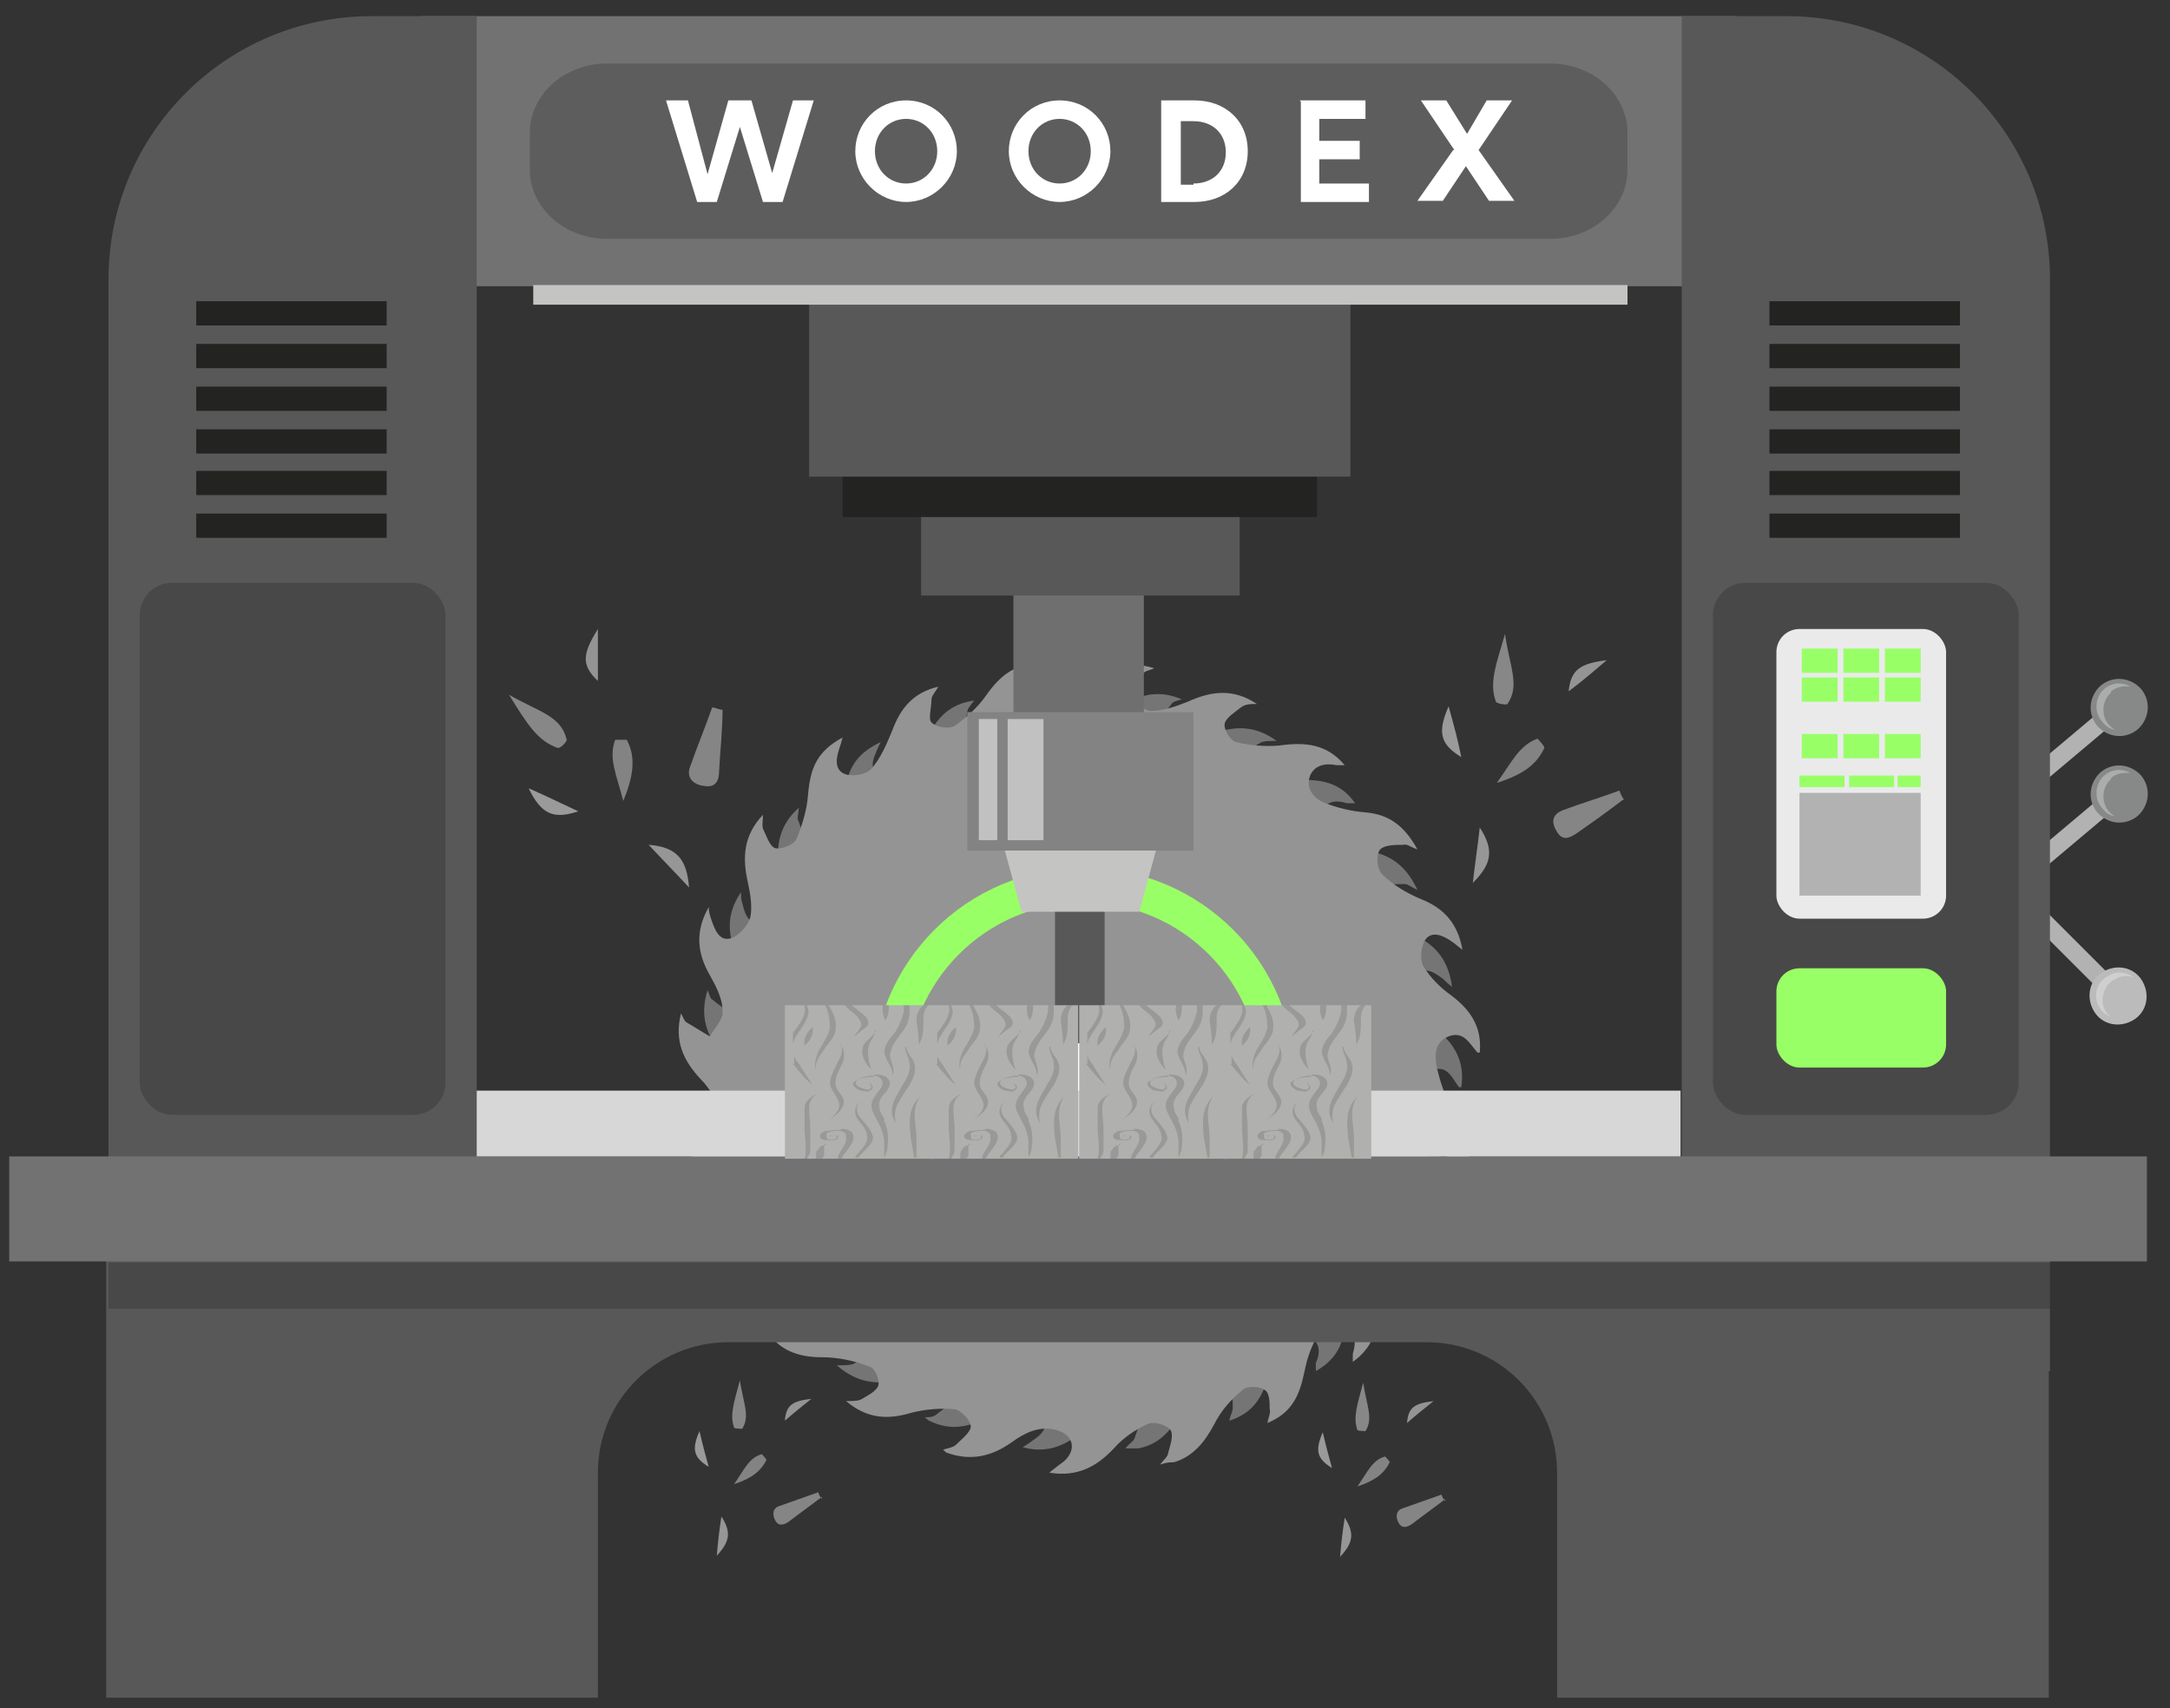 <?xml version="1.0" encoding="UTF-8"?> <svg xmlns="http://www.w3.org/2000/svg" id="Ebene_1" data-name="Ebene 1" version="1.1" viewBox="0 0 188 148"><rect x="0" y="0" width="188" height="148" fill="#333333" stroke="none"/><defs><style> .cls-1 { fill: #838384; } .cls-1, .cls-2, .cls-3, .cls-4, .cls-5, .cls-6, .cls-7, .cls-8, .cls-9, .cls-10, .cls-11, .cls-12, .cls-13, .cls-14, .cls-15, .cls-16, .cls-17, .cls-18, .cls-19, .cls-20, .cls-21, .cls-22, .cls-23, .cls-24, .cls-25 { stroke-width: 0px; } .cls-2 { fill: #c4c4c3; } .cls-3 { fill: #bbb; } .cls-4 { fill: #858585; } .cls-5 { fill: #9a9a9a; } .cls-6 { fill: #878989; } .cls-7 { fill: #b2b2b2; } .cls-8 { fill: #949494; } .cls-9 { opacity: .5; } .cls-9, .cls-10, .cls-15, .cls-22 { isolation: isolate; } .cls-9, .cls-10, .cls-20 { fill: #fff; } .cls-10 { opacity: .3; } .cls-11 { fill: #9f6; } .cls-12 { fill: #232322; } .cls-13 { fill: #727272; } .cls-14 { fill: #838383; } .cls-15 { fill: #0c0d0d; } .cls-15, .cls-22 { opacity: .2; } .cls-16 { fill: #d7d7d7; } .cls-17 { fill: #757575; } .cls-18 { fill: #eaeaeb; } .cls-26 { fill: none; stroke: #9f6; stroke-miterlimit: 10; stroke-width: 3px; } .cls-19 { fill: #706f6f; } .cls-21 { fill: #969696; } .cls-22 { fill: #3d3d3d; } .cls-23 { fill: #b0b0af; } .cls-24 { fill: #878787; } .cls-25 { fill: #595858; } </style></defs><g><path class="cls-17" d="M66.6,111.4c.5.1.9.3,1.2.3.6,0,1.5-.2,1.7-.6.2-.4.1-1.5-.2-1.8-.9-.8-2-1.5-3.1-1.9-1.8-.7-3.2-1.7-3.7-3.9.4.2.8.5,1.1.6.6,0,1.5.2,1.8,0,.4-.3.6-1.4.3-1.8-.6-1-1.4-1.9-2.4-2.6-1.6-1.2-2.8-2.5-2.7-4.8.4.4.6.7.9.9.5.2,1.3.6,1.7.4.5-.3,1-1.2.9-1.6-.3-1.2-.9-2.3-1.6-3.3-1.3-1.6-1.9-3.3-1.2-5.5.2.4.2.7.4.8.6.5,1.2.9,1.8,1.3.4-.7,1.2-1.3,1.2-2,0-1-.4-2.1-.8-3-.9-1.9-1-3.7.3-5.6,0,.4,0,.7.1.9.2.9.5,1.9,1.5,1.7.7-.1,1.5-.9,1.7-1.6.3-.9.2-1.9,0-2.9-.3-2.1,0-3.9,1.7-5.4,0,.5-.2.9,0,1.2.2.6.5,1.5.9,1.7.5.2,1.6-.2,1.8-.6.6-1.1,1-2.3,1.2-3.5.4-2.3,1.1-3.5,3.2-4.5-.2.4-.3.6-.4.9-.4.8-.5,1.8.4,2.1.6.3,1.7,0,2.1-.3.8-.8,1.4-1.9,1.9-3,.8-1.7,1.9-3,4.1-3.3-.3.4-.6.7-.6,1-.1.7-.4,1.5,0,1.9.3.4,1.4.6,1.9.4,1-.6,2-1.4,2.7-2.3,1.2-1.5,2.6-2.5,4.9-2.3-.4.4-.7.5-.8.8-.3.6-.7,1.4-.5,1.9.2.5,1.2,1,1.7.8,1.1-.3,2.2-.9,3.2-1.5,1.7-1.2,3.4-1.7,5.5-.8-.4.1-.8.2-.9.4-.5.6-.9,1.2-1.4,1.8.6.4,1.2,1.2,1.8,1.3,1,0,2.1-.2,3.1-.5,1.9-.7,3.7-.8,5.6.6-.6,0-1,0-1.3.1-.5.3-1.3.7-1.4,1.2s.4,1.5.8,1.6c1.1.4,2.3.6,3.5.5,2.1-.1,3.9.1,5.2,2-.3,0-.5,0-.7,0-.9-.3-1.8-.2-2.2.7-.5,1,0,1.9.9,2.3,1.1.5,2.3.9,3.5,1.2,1.8.4,3,1.4,3.9,3.3-.5-.2-.8-.5-1.1-.5-.7,0-1.7,0-2,.3-.3.4-.3,1.6,0,2,.8.9,1.9,1.6,3,2.2,1.8.9,2.8,2.2,3.1,4.4-.4-.3-.6-.5-.8-.7-.7-.5-1.5-1.1-2.1-.3-.4.5-.6,1.6-.3,2.2.5,1,1.3,1.9,2.1,2.7,1.5,1.3,2.2,2.8,1.9,4.8,0,0-.2,0-.2,0-.6-.8-1-1.9-2.2-1.5-1.3.4-1.3,1.6-1.2,2.6.2,1.2.5,2.4,1.1,3.5,1,1.8,1.5,3.6.4,5.8-.1-.5-.2-.8-.4-1-.5-.5-1.1-1.4-1.5-1.3-.6,0-1.4.9-1.5,1.4-.2,1.1,0,2.3.3,3.4.5,1.9.4,3.6-1,5.1,0,0-.2-.2-.2-.2,0-1,0-2.1-1.2-2.4-1.2-.3-1.9.7-2.2,1.7-.3,1-.3,2.1-.3,3.2,0,1.8-.7,3.3-2.5,4.3,0-.4,0-.5,0-.7.4-.9.4-1.8-.6-2.3-1-.5-1.8,0-2.3.8-.5.8-.9,1.7-1.2,2.6-.5,1.7-1.2,3.2-3.4,3.9.1-.5.3-.8.3-1.1,0-.6,0-1.4-.3-1.7-.4-.3-1.3-.4-1.7-.2-1,.7-1.9,1.6-2.6,2.6-.9,1.4-1.9,2.5-3.6,2.8-.3,0-.6,0-1.1,0,.3-.4.7-.6.8-.9.2-.6.6-1.5.4-1.9-.3-.4-1.3-.8-1.8-.6-1,.4-2.1,1-2.9,1.7-1.5,1.4-3.2,2.2-5.4,1.6.5-.3.9-.6,1.3-.9,1.1-.9.9-2.1-.4-2.6-1.4-.5-2.6,0-3.8.8-1.7,1-3.4,1.3-5.2.4-.1,0-.2-.2-.4-.3.4,0,.8,0,1.1-.3.5-.4,1.3-.9,1.3-1.4,0-.5-.7-1.4-1.2-1.5-1.1-.2-2.4-.2-3.5,0-1.9.4-3.6.2-5.3-1.3.6,0,1,0,1.4-.1.5-.3,1.2-.6,1.4-1,.1-.5-.2-1.4-.6-1.6-1.2-.5-2.5-.9-3.8-1.1-1.9-.2-3.5-.9-4.5-2.8h0ZM94,87.9c-2.4-.2-4.7,1.8-4.9,4.2-.2,2.5,1.7,4.7,4.3,4.9,2.5.2,4.7-1.7,4.9-4.2.2-2.5-1.7-4.7-4.3-4.9Z"></path><path class="cls-8" d="M66.7,114.6c.5,0,.9.3,1.3.2.6-.1,1.5-.3,1.7-.8.2-.5,0-1.6-.4-1.9-1-.8-2.2-1.4-3.4-1.8-2-.6-3.5-1.5-4.2-3.8.5.2.8.5,1.2.5.7,0,1.6.1,1.9-.2.4-.4.5-1.5.2-1.9-.7-1-1.7-1.9-2.7-2.6-1.8-1.1-3.2-2.4-3.2-4.9.4.4.7.7,1,.8.6.2,1.4.5,1.8.3.5-.3.9-1.3.8-1.7-.5-1.2-1.1-2.4-2-3.3-1.5-1.6-2.3-3.3-1.7-5.7.2.4.3.7.5.8.7.4,1.3.8,2,1.2.4-.7,1.2-1.5,1.1-2.2,0-1.1-.6-2.2-1.1-3.1-1.1-1.9-1.3-3.8-.1-5.9,0,.4.1.7.2,1,.3.9.7,2,1.7,1.7.7-.2,1.5-1.1,1.7-1.8.2-.9,0-2.1-.2-3-.5-2.2-.4-4.1,1.3-5.9,0,.5-.1.9,0,1.2.3.6.6,1.6,1.1,1.7s1.6-.3,1.8-.8c.5-1.2.9-2.5,1-3.8.2-2.4.8-3.8,3-5-.1.4-.2.7-.3,1-.3.9-.4,1.9.6,2.2.6.2,1.8,0,2.2-.5.8-.9,1.3-2.1,1.8-3.3.7-1.9,1.8-3.3,4-3.8-.3.5-.6.8-.6,1.1,0,.7-.3,1.7,0,2,.4.4,1.5.6,2,.3,1-.7,2-1.6,2.7-2.6,1.2-1.7,2.5-2.9,5-2.8-.4.4-.7.6-.8.9-.2.7-.7,1.6-.4,2,.3.5,1.4.9,1.9.7,1.2-.4,2.3-1.1,3.2-1.9,1.7-1.4,3.4-2,5.7-1.3-.4.2-.8.2-1,.5-.5.6-.9,1.3-1.3,2,.7.4,1.4,1.2,2,1.2,1.1,0,2.2-.4,3.2-.8,2-.9,3.9-1.2,6,.2-.6,0-1,0-1.4.3-.5.4-1.3.9-1.4,1.4s.5,1.5,1,1.6c1.2.3,2.5.4,3.7.3,2.2-.3,4.1-.2,5.7,1.7-.3,0-.5,0-.7,0-1-.2-1.9,0-2.3.9-.4,1.1.3,1.9,1.1,2.3,1.2.5,2.5.8,3.8.9,2,.2,3.3,1.2,4.4,3.2-.6-.2-.9-.5-1.2-.4-.7,0-1.8,0-2.1.5-.3.5-.2,1.7.3,2.1.9.9,2.1,1.6,3.3,2.1,2,.8,3.2,2.1,3.6,4.4-.4-.3-.6-.5-.9-.7-.7-.5-1.7-1-2.3-.2-.4.6-.5,1.7-.2,2.3.6,1,1.5,1.9,2.5,2.6,1.7,1.3,2.6,2.8,2.4,4.9,0,0-.2,0-.2,0-.7-.8-1.2-1.9-2.5-1.4-1.3.5-1.2,1.8-1,2.8.3,1.2.7,2.5,1.4,3.6,1.2,1.8,1.9,3.7.9,6-.2-.5-.2-.9-.5-1.1-.5-.5-1.2-1.3-1.7-1.3-.6,0-1.4,1-1.4,1.6,0,1.2.2,2.4.6,3.6.6,2,.7,3.8-.6,5.5,0,0-.2-.2-.2-.2,0-1.1-.2-2.3-1.5-2.4-1.3-.2-1.9.9-2.1,2s-.1,2.2,0,3.4c0,1.9-.5,3.5-2.2,4.7,0-.4,0-.6,0-.7.3-1,.3-2-.8-2.4-1.1-.5-1.9.3-2.4,1.1-.5.9-.8,1.9-1,2.9-.4,1.9-1,3.5-3.2,4.4.1-.5.3-.9.2-1.2,0-.6,0-1.5-.5-1.7-.4-.3-1.5-.3-1.8,0-1,.8-1.9,1.8-2.5,3-.8,1.5-1.8,2.8-3.5,3.3-.3,0-.6,0-1.2.2.3-.4.7-.7.7-1,.2-.7.5-1.6.2-2-.3-.4-1.4-.8-2-.5-1.1.5-2.1,1.2-2.9,2.1-1.5,1.6-3.2,2.5-5.6,2.1.5-.4.9-.7,1.3-1,1.1-1,.8-2.3-.7-2.7-1.5-.4-2.8.3-3.9,1.1-1.7,1.2-3.5,1.6-5.5.9-.1,0-.2-.1-.4-.3.4-.1.9-.2,1.1-.4.5-.5,1.3-1.1,1.3-1.6,0-.5-.8-1.4-1.4-1.5-1.2-.1-2.5,0-3.7.3-2,.6-3.8.6-5.7-1,.6,0,1.1,0,1.4-.2.5-.3,1.3-.7,1.4-1.2.1-.5-.3-1.5-.8-1.6-1.3-.5-2.7-.8-4.1-.8-2.1,0-3.8-.6-5-2.6h0ZM93.6,87.6c-2.5,0-4.8,2.3-4.8,4.8s2.2,4.8,4.9,4.8c2.6,0,4.8-2.2,4.8-4.8,0-2.7-2.2-4.8-4.9-4.8h0Z"></path><path class="cls-20" d="M93.6,87.6c2.7,0,4.9,2.1,4.9,4.8,0,2.6-2.2,4.8-4.8,4.8-2.7,0-4.9-2.2-4.9-4.8s2.2-4.8,4.8-4.8h0Z"></path></g><circle class="cls-20" cx="93.6" cy="92.5" r="3.3"></circle><circle class="cls-26" cx="93.9" cy="93.5" r="16.8"></circle><g><g><path class="cls-7" d="M184.5,61.5l-8.2,6.9c-.3.3-.8.2-1.1,0h0c-.3-.3-.2-.8,0-1.1l8.2-6.9,1,1.2h0Z"></path><g><path class="cls-6" d="M185.2,63.2c1-.9,1.2-2.4.3-3.5-.9-1-2.4-1.2-3.5-.3-1,.9-1.2,2.4-.3,3.5.9,1,2.4,1.2,3.5.3Z"></path><path class="cls-10" d="M182.9,60c-.8.7-.9,2-.2,2.8.2.2.3.3.5.4-.4,0-.8-.3-1.1-.7-.7-.8-.6-2.1.2-2.8.7-.6,1.6-.6,2.3-.2-.6-.1-1.2,0-1.7.4Z"></path></g><path class="cls-7" d="M184.5,69l-8.2,6.9c-.3.3-.8.2-1.1,0h0c-.3-.3-.2-.8,0-1.1l8.2-6.9,1,1.2h0Z"></path><g><path class="cls-6" d="M185.2,70.7c1-.9,1.2-2.4.3-3.5-.9-1-2.4-1.2-3.5-.3-1,.9-1.2,2.4-.3,3.5.9,1,2.4,1.2,3.5.3Z"></path><path class="cls-10" d="M182.9,67.5c-.8.7-.9,2-.2,2.8.2.2.3.3.5.4-.4,0-.8-.3-1.1-.7-.7-.8-.6-2.1.2-2.8.7-.6,1.6-.6,2.3-.2-.6-.1-1.2,0-1.7.4Z"></path></g><path class="cls-7" d="M183.4,87.3l-7.6-7.6c-.3-.3-.3-.8,0-1.1h0c.3-.3.8-.3,1.1,0l7.6,7.6-1.1,1.1h0Z"></path><g><path class="cls-3" d="M184.8,88.4c1.2-.7,1.5-2.2.8-3.4s-2.2-1.5-3.4-.8c-1.2.7-1.5,2.2-.8,3.4s2.2,1.5,3.4.8Z"></path><path class="cls-10" d="M183.1,84.9c-.9.6-1.2,1.8-.7,2.7.1.2.3.4.5.5-.4-.1-.8-.4-1-.8-.6-.9-.3-2.2.7-2.7.7-.5,1.6-.4,2.3.1-.5-.2-1.2-.2-1.7.2h0Z"></path></g><g><rect class="cls-25" x="91.4" y="76.3" width="4.3" height="14.1"></rect><rect class="cls-19" x="87.8" y="44.1" width="11.3" height="18.2"></rect><g><polygon class="cls-2" points="101.1 70.2 86.1 70.2 88.5 79 98.7 79 101.1 70.2"></polygon><rect class="cls-1" x="83.8" y="61.7" width="19.6" height="12"></rect></g><rect class="cls-25" x="79.8" y="35.1" width="27.6" height="16.5"></rect><rect class="cls-12" x="73" y="28.3" width="41.1" height="16.5"></rect><rect class="cls-25" x="70.1" y="24.8" width="46.9" height="16.5"></rect><rect class="cls-9" x="87.3" y="62.3" width="3.1" height="10.5"></rect><rect class="cls-9" x="84.8" y="62.3" width="1.6" height="10.5"></rect></g><rect class="cls-13" x="36.5" y="1.4" width="114" height="23.4"></rect><path class="cls-25" d="M41.3,1.4h-9.1c-12.6,0-22.8,10.2-22.8,22.8v94.6h31.9V1.4h0Z"></path><path class="cls-25" d="M154.8,1.4h-9.1v117.4h31.9V24.2c0-12.6-10.2-22.8-22.8-22.8Z"></path><g><path class="cls-25" d="M144.3,106.9H9.2v40.2h42.6v-19.5c0-6.3,5.1-11.3,11.3-11.3h60.5c6.3,0,11.3,5.1,11.3,11.3v19.5h42.6v-40.2h-33.2Z"></path><rect class="cls-13" x=".8" y="100.2" width="185.2" height="9.1"></rect></g><rect class="cls-15" x="9.4" y="109.4" width="168.2" height="4"></rect><rect class="cls-16" x="41.3" y="94.5" width="104.3" height="5.7"></rect><rect class="cls-2" x="46.2" y="24.7" width="94.8" height="1.7"></rect><rect class="cls-15" x="148.4" y="50.5" width="26.5" height="46.1" rx="2.8" ry="2.8"></rect><rect class="cls-15" x="12.1" y="50.5" width="26.5" height="46.1" rx="2.8" ry="2.8"></rect><path class="cls-15" d="M141,14.7v-3.2c0-3.3-3-6-6.7-6H52.6c-3.7,0-6.7,2.7-6.7,6v3.2c0,3.3,3,6,6.7,6h81.7c3.7,0,6.7-2.7,6.7-6Z"></path><g><rect class="cls-18" x="153.9" y="54.5" width="14.7" height="25.1" rx="2" ry="2"></rect><rect class="cls-11" x="153.9" y="83.9" width="14.7" height="8.6" rx="2" ry="2"></rect><rect class="cls-7" x="155.9" y="68.7" width="10.5" height="8.9"></rect><rect class="cls-11" x="155.9" y="67.2" width="3.9" height="1"></rect><rect class="cls-11" x="160.2" y="67.2" width="3.9" height="1"></rect><rect class="cls-11" x="164.4" y="67.2" width="2" height="1"></rect><g><rect class="cls-11" x="163.3" y="56.2" width="3.1" height="2.1"></rect><rect class="cls-11" x="163.3" y="58.7" width="3.1" height="2.1"></rect><rect class="cls-11" x="163.3" y="63.6" width="3.1" height="2.1"></rect><rect class="cls-11" x="159.7" y="56.2" width="3.1" height="2.1"></rect><rect class="cls-11" x="159.7" y="58.7" width="3.1" height="2.1"></rect><rect class="cls-11" x="159.7" y="63.6" width="3.1" height="2.1"></rect><rect class="cls-11" x="156.1" y="56.2" width="3.1" height="2.1"></rect><rect class="cls-11" x="156.1" y="58.7" width="3.1" height="2.1"></rect><rect class="cls-11" x="156.1" y="63.6" width="3.1" height="2.1"></rect></g></g><g><rect class="cls-12" x="17" y="26.1" width="16.5" height="2.1"></rect><rect class="cls-12" x="17" y="29.8" width="16.5" height="2.1"></rect><rect class="cls-12" x="17" y="33.5" width="16.5" height="2.1"></rect><rect class="cls-12" x="17" y="37.2" width="16.5" height="2.1"></rect><rect class="cls-12" x="17" y="40.8" width="16.5" height="2.1"></rect><rect class="cls-12" x="17" y="44.5" width="16.5" height="2.1"></rect></g><g><rect class="cls-12" x="153.3" y="26.1" width="16.5" height="2.1"></rect><rect class="cls-12" x="153.3" y="29.8" width="16.5" height="2.1"></rect><rect class="cls-12" x="153.3" y="33.5" width="16.5" height="2.1"></rect><rect class="cls-12" x="153.3" y="37.2" width="16.5" height="2.1"></rect><rect class="cls-12" x="153.3" y="40.8" width="16.5" height="2.1"></rect><rect class="cls-12" x="153.3" y="44.5" width="16.5" height="2.1"></rect></g></g><g><path class="cls-20" d="M57.7,8.7h1.9l1.7,6.4,1.8-6.4h2l1.8,6.3,1.8-6.3h1.8l-2.7,8.8h-1.7l-2-6.5-2,6.5h-1.7l-2.7-8.8h0Z"></path><path class="cls-20" d="M74.1,13.1c0-2.4,1.9-4.4,4.4-4.4s4.4,2,4.4,4.4-2,4.4-4.4,4.4-4.4-2-4.4-4.4ZM78.5,15.9c1.5,0,2.7-1.2,2.7-2.8s-1.2-2.8-2.7-2.8-2.7,1.2-2.7,2.8,1.2,2.8,2.7,2.8Z"></path><path class="cls-20" d="M87.4,13.1c0-2.4,1.9-4.4,4.4-4.4s4.4,2,4.4,4.4-2,4.4-4.4,4.4-4.4-2-4.4-4.4ZM91.8,15.9c1.5,0,2.7-1.2,2.7-2.8s-1.2-2.8-2.7-2.8-2.7,1.2-2.7,2.8,1.2,2.8,2.7,2.8Z"></path><path class="cls-20" d="M100.6,8.7h2.9c2.6,0,4.6,1.7,4.6,4.4s-2,4.4-4.6,4.4h-2.9v-8.8ZM103.4,15.9c1.7,0,2.8-1.1,2.8-2.7s-1.1-2.7-2.8-2.7h-1.1v5.5h1.1Z"></path><path class="cls-20" d="M112.6,8.7h5.7v1.6h-4v1.9h3.5v1.6h-3.5v2.1h4.3v1.6h-5.9v-8.7h0Z"></path><path class="cls-20" d="M126,13l-2.9-4.3h2.2l1.8,2.9,1.7-2.9h2.2l-2.9,4.3,3.1,4.4h-2.2l-2-3-2,3h-2.2l3.1-4.4Z"></path></g></g><g><rect class="cls-23" x="68" y="87.1" width="12.9" height="13.3"></rect><path class="cls-22" d="M79.7,95c-.8,1.2-.3,2.4-.3,3.6,0,.6,0,1.2,0,1.7h-.2c-.1-.6-.2-1.2-.3-1.7-.1-1.2-.3-2.5.8-3.6h0Z"></path><path class="cls-22" d="M78.5,90.7c0,.5.6,1,.7,1.4.2.6,0,1.2-.4,1.9-.4.6-.8,1.2-1.1,1.8-.2.5-.2,1-.1,1.5-.3-.5-.4-.9-.3-1.4.1-.6.6-1.3.9-1.9.4-.6.7-1.2.6-1.8,0-.5-.4-1-.4-1.5h0Z"></path><path class="cls-22" d="M78.5,87.1h.3c0,.1,0,.3,0,.5,0,.7-.2,1.3-.7,1.9-.3.4-.6.8-.8,1.2-.1.3-.2.6-.2.8.1.6.5,1.1.2,1.7.1-.6-.4-1.1-.6-1.7-.3-.7.3-1.4.8-2,.4-.6.7-1.3.8-1.9,0-.2,0-.3,0-.5h0Z"></path><path class="cls-22" d="M80.1,87.1h.3c-.4.5-.4.9-.4,1.4,0,.7,0,1.4-.4,2,0-.7-.1-1.4-.2-2,0-.5.1-1,.6-1.4h0Z"></path><path class="cls-22" d="M75.8,93.1c1.2,0,1.3.6,1.3.8,0,.3-.3.7-.6,1-.3.4-.4.7-.3,1.1,0,.3.2.6.4.9,0,0,0,.1,0,.2.3.7.4,1.4.3,2.1,0,.4-.1.7-.3,1.1h0c0-.4,0-.9,0-1.3,0-.7-.3-1.4-.7-2.1-.2-.4-.4-.7-.4-1.1,0-.4.2-.7.5-1.1.3-.4.6-.7.4-1.1,0,0-.2-.4-.7-.4-.6,0-1.1.2-1.3.3-.5.3-.3.7.7.9,0,0,.2,0,.2,0,.1,0,.2-.2.2-.2,0-.1-.1-.3-.3-.4.2.1.4.2.4.4,0,0,0,.2-.1.2,0,0-.1.1-.3.2,0,0-.5-.1-.6-.1-.2,0-.3-.1-.4-.2-.2-.1-.3-.3-.3-.4,0-.2.7-.6,1.8-.6h0Z"></path><path class="cls-22" d="M75.8,89.3c0,.3-.1.5-.3.8-.2.3-.3.7-.3,1,0,.5.1,1.1.3,1.6-.5-.5-.8-1.1-.8-1.6,0-.3.1-.7.5-1,.3-.3.6-.5.7-.8h0Z"></path><path class="cls-22" d="M73.4,87.1h.4c.3.3.8.6,1.1.9.4.4.5.8,0,1.1-.3.2-.6.5-.9.7.1-.2.4-.5.5-.7.3-.4,0-.7-.3-1.1-.3-.3-.8-.6-1-.9h0Z"></path><path class="cls-22" d="M76.4,87.1h.6c0,.4,0,.9-.3,1.3-.2-.4-.3-.9-.2-1.3Z"></path><path class="cls-22" d="M74.5,95.5c-.4.4-.3.9,0,1.3.4.5,1,1.1,1.1,1.6.2.5-.5,1.1-1,1.6,0,0-.2.2-.2.3h-.3c0,0,0-.2.2-.3.4-.5,1-1.1.8-1.6,0-.6-.6-1.1-.9-1.6-.1-.3-.2-.6,0-.9,0-.2.2-.3.4-.5h0Z"></path><path class="cls-22" d="M72.9,97.8c.5,0,.8.2.9.3.4.6-.1,1.1-.5,1.7-.2.2-.3.4-.4.6h-.3c0,0,0-.1,0-.2.2-.5.6-.9.7-1.4,0-.1,0-.2,0-.4,0,0,0-.2-.2-.3-.2-.2-1.1-.1-1.3,0-.2,0-.2.2-.2.3,0,0,0,.2.1.3.3.1.6,0,.7,0,0,0,.2-.2,0-.3-.2,0-.4,0-.5,0,0,0,0,0,0,.1,0,0,0,0,0,0,0,0,.1-.1.3-.1.2,0,.4,0,.4,0,0,0,0,0,0,.1,0,0,0,.3-.4.3-.4,0-.9,0-1-.1-.3-.2-.2-.5.3-.7.3,0,.8-.1,1.3-.1h0Z"></path><path class="cls-22" d="M71.9,98.5s0,0,0,0c0,0,0,0,0,0Z"></path><path class="cls-22" d="M71.6,99.1c0,0-.2,0-.2.1,0,0,0,.2,0,.2,0,.2,0,.4,0,.6,0,.1,0,.2-.2.4h-.5c0-.1,0-.2,0-.3,0-.2,0-.4.2-.5,0-.1.1-.3.6-.4h0Z"></path><path class="cls-22" d="M70.9,94.7c-.7.4-.8.9-.8,1.4,0,.6.1,1.1.1,1.7,0,.6,0,1.1,0,1.7,0,.2,0,.5-.2.7,0,0,0,.1-.1.2h-.2c.1-.3.1-.6.1-1,0-.6-.1-1.1-.1-1.7s0-1.1,0-1.7c0-.5.4-.9,1.2-1.3h0Z"></path><path class="cls-22" d="M72.8,90.5c.4.5.4,1.1.2,1.6-.3.6-.7,1.3-.6,1.9,0,.3.3.6.5.9.2.3.3.6.1,1-.2.5-.8.9-1.6,1.4.7-.4,1.2-.9,1.3-1.4.1-.7-.7-1.3-.8-2,0-.6.4-1.3.7-1.9.3-.5.5-1.1.2-1.6h0Z"></path><path class="cls-22" d="M68.8,92.2v-.7c.1.3.3.5.5.8.1.2.2.3.3.5.3.4.5.8.8,1.2h0c-.4-.3-.8-.7-1.1-1.1-.2-.2-.4-.5-.6-.7h0Z"></path><path class="cls-22" d="M69.7,87.1h.2c.1.3.2.5.1.8-.1.7-.8,1.4-1.2,2.2,0,0,0,.2-.1.3v-.9c.6-.8,1.2-1.6,1-2.3h0Z"></path><path class="cls-22" d="M71.5,87.1h.3c.4.7.7,1.3.6,2,0,.5-.3.9-.6,1.3-.2.2-.3.4-.5.7-.4.5-.7,1-.6,1.6-.2-.5,0-1.1.2-1.6.4-.7.9-1.4,1-2.1,0-.6-.1-1.3-.4-1.9h0Z"></path><path class="cls-22" d="M70.4,89c.1.5-.1,1.1-.7,1.6-.1-.5.1-1.1.7-1.6Z"></path></g><g><path class="cls-4" d="M140.6,69.3c-1.3,1-2.7,2-4,2.9-.6.4-1.2.7-1.7-.1-.5-.8-.5-1.5.5-1.9,1.6-.6,3.3-1.1,4.9-1.7.1.3.2.5.4.8h0Z"></path><path class="cls-24" d="M130.4,55c.4,2.8,1.3,4.4.2,6,0,.1-.9,0-1-.2-.6-1.6,0-3.2.8-5.9Z"></path><path class="cls-14" d="M129.7,67.8c1.3-1.8,1.9-3.2,3.5-3.8,0,0,.6.6.6.8-.7,1.5-1.9,2.3-4,3Z"></path><path class="cls-21" d="M128.2,71.7c1.3,2,1,3.2-.6,4.8.2-1.8.4-3,.6-4.8Z"></path><path class="cls-5" d="M125.5,61.2c.5,1.8.8,2.9,1.1,4.4-1.8-1.1-2.1-2.1-1.1-4.4Z"></path><path class="cls-8" d="M135.9,59.9c.2-1.9,1-2.4,3.3-2.7-1.4,1.2-2.1,1.8-3.3,2.7Z"></path></g><g><path class="cls-4" d="M62.6,61.5c0,1.7-.2,3.5-.3,5.3,0,.7-.2,1.5-1.3,1.3-.9-.1-1.6-.7-1.2-1.7.6-1.7,1.3-3.4,1.9-5.1.3,0,.6.2.9.2h0Z"></path><path class="cls-24" d="M44.1,60.2c2.6,1.5,4.5,1.8,5,3.9,0,.2-.6.8-.8.7-1.7-.6-2.6-2-4.2-4.6h0Z"></path><path class="cls-14" d="M54,69.4c-.6-2.3-1.3-3.7-.7-5.3,0,0,.9,0,1,0,.8,1.5.6,3.1-.3,5.3h0Z"></path><path class="cls-21" d="M56.2,73.2c2.5.2,3.3,1.3,3.5,3.7-1.3-1.4-2.2-2.3-3.5-3.7Z"></path><path class="cls-5" d="M45.8,68.3c1.8.8,2.8,1.3,4.3,2-2.1.7-3.2.3-4.3-2Z"></path><path class="cls-8" d="M51.8,59c-1.5-1.4-1.3-2.4,0-4.5,0,2,0,2.9,0,4.5Z"></path></g><g><path class="cls-4" d="M125.2,129.9c-.9.7-1.9,1.4-2.8,2.1-.4.3-.9.5-1.2,0-.3-.5-.3-1.1.3-1.3,1.1-.4,2.3-.8,3.4-1.2,0,.2.2.4.3.6h0Z"></path><path class="cls-24" d="M118.1,119.8c.3,2,.9,3.1.2,4.2,0,0-.7,0-.7-.1-.4-1.1,0-2.2.5-4.1Z"></path><path class="cls-14" d="M117.6,128.8c.9-1.3,1.3-2.3,2.4-2.6,0,0,.4.4.4.5-.5,1-1.3,1.6-2.8,2.1Z"></path><path class="cls-21" d="M116.5,131.5c.9,1.4.7,2.2-.4,3.4.1-1.2.2-2.1.4-3.4Z"></path><path class="cls-5" d="M114.6,124.1c.3,1.3.5,2,.8,3.1-1.3-.8-1.5-1.5-.8-3.1Z"></path><path class="cls-8" d="M121.9,123.3c.1-1.4.7-1.7,2.3-1.9-1,.8-1.5,1.2-2.3,1.9Z"></path></g><g><path class="cls-4" d="M71.2,129.7c-.9.7-1.9,1.4-2.8,2.1-.4.3-.9.5-1.2,0-.3-.5-.3-1.1.3-1.3,1.1-.4,2.3-.8,3.4-1.2,0,.2.2.4.3.6h0Z"></path><path class="cls-24" d="M64.1,119.6c.3,2,.9,3.1.2,4.2,0,0-.7,0-.7-.1-.4-1.1,0-2.2.5-4.1Z"></path><path class="cls-14" d="M63.6,128.6c.9-1.3,1.3-2.3,2.4-2.6,0,0,.4.4.4.5-.5,1-1.3,1.6-2.8,2.1Z"></path><path class="cls-21" d="M62.5,131.4c.9,1.4.7,2.2-.4,3.4.1-1.2.2-2.1.4-3.4Z"></path><path class="cls-5" d="M60.6,124c.3,1.3.5,2,.8,3.1-1.3-.8-1.5-1.5-.8-3.1Z"></path><path class="cls-8" d="M68,123.1c.1-1.4.7-1.7,2.3-1.9-1,.8-1.5,1.2-2.3,1.9Z"></path></g><g><rect class="cls-23" x="80.5" y="87.1" width="12.9" height="13.3"></rect><path class="cls-22" d="M92.2,95c-.8,1.2-.3,2.4-.3,3.6,0,.6,0,1.2,0,1.7h-.2c-.1-.6-.2-1.2-.3-1.7-.1-1.2-.3-2.5.8-3.6h0Z"></path><path class="cls-22" d="M91,90.7c0,.5.6,1,.7,1.4.2.6,0,1.2-.4,1.9-.4.6-.8,1.2-1.1,1.8-.2.5-.2,1-.1,1.5-.3-.5-.4-.9-.3-1.4.1-.6.6-1.3.9-1.9.4-.6.7-1.2.6-1.8,0-.5-.4-1-.4-1.5h0Z"></path><path class="cls-22" d="M91,87.1h.3c0,.1,0,.3,0,.5,0,.7-.2,1.3-.7,1.9-.3.4-.6.8-.8,1.2-.1.3-.2.6-.2.8.1.6.5,1.1.2,1.7.1-.6-.4-1.1-.6-1.7-.3-.7.3-1.4.8-2,.4-.6.7-1.3.8-1.9,0-.2,0-.3,0-.5h0Z"></path><path class="cls-22" d="M92.6,87.1h.3c-.4.5-.4.9-.4,1.4,0,.7,0,1.4-.4,2,0-.7-.1-1.4-.2-2,0-.5.1-1,.6-1.4h0Z"></path><path class="cls-22" d="M88.3,93.1c1.2,0,1.3.6,1.3.8,0,.3-.3.7-.6,1-.3.4-.4.7-.3,1.1,0,.3.2.6.4.9,0,0,0,.1,0,.2.3.7.4,1.4.3,2.1,0,.4-.1.7-.3,1.1h0c0-.4,0-.9,0-1.3,0-.7-.3-1.4-.7-2.1-.2-.4-.4-.7-.4-1.1,0-.4.2-.7.5-1.1.3-.4.6-.7.4-1.1,0,0-.2-.4-.7-.4-.6,0-1.1.2-1.3.3-.5.3-.3.7.7.9,0,0,.2,0,.2,0,.1,0,.2-.2.2-.2,0-.1-.1-.3-.3-.4.2.1.4.2.4.4,0,0,0,.2-.1.2,0,0-.1.1-.3.2,0,0-.5-.1-.6-.1-.2,0-.3-.1-.4-.2-.2-.1-.3-.3-.3-.4,0-.2.7-.6,1.8-.6h0Z"></path><path class="cls-22" d="M88.3,89.3c0,.3-.1.5-.3.8-.2.3-.3.7-.3,1,0,.5.1,1.1.3,1.6-.5-.5-.8-1.1-.8-1.6,0-.3.1-.7.5-1,.3-.3.6-.5.7-.8h0Z"></path><path class="cls-22" d="M85.9,87.1h.4c.3.3.8.6,1.1.9.4.4.5.8,0,1.1-.3.2-.6.5-.9.7.1-.2.4-.5.5-.7.3-.4,0-.7-.3-1.1-.3-.3-.8-.6-1-.9h0Z"></path><path class="cls-22" d="M88.9,87.1h.6c0,.4,0,.9-.3,1.3-.2-.4-.3-.9-.2-1.3Z"></path><path class="cls-22" d="M87,95.5c-.4.4-.3.9,0,1.3.4.5,1,1.1,1.1,1.6.2.5-.5,1.1-1,1.6,0,0-.2.2-.2.3h-.3c0,0,0-.2.2-.3.4-.5,1-1.1.8-1.6,0-.6-.6-1.1-.9-1.6-.1-.3-.2-.6,0-.9,0-.2.2-.3.4-.5h0Z"></path><path class="cls-22" d="M85.4,97.8c.5,0,.8.2.9.3.4.6-.1,1.1-.5,1.7-.2.2-.3.4-.4.6h-.3c0,0,0-.1,0-.2.2-.5.6-.9.7-1.4,0-.1,0-.2,0-.4,0,0,0-.2-.2-.3-.2-.2-1.1-.1-1.3,0-.2,0-.2.2-.2.3,0,0,0,.2.1.3.3.1.6,0,.7,0,0,0,.2-.2,0-.3-.2,0-.4,0-.5,0,0,0,0,0,0,.1,0,0,0,0,0,0,0,0,.1-.1.3-.1.2,0,.4,0,.4,0,0,0,0,0,0,.1,0,0,0,.3-.4.3-.4,0-.9,0-1-.1-.3-.2-.2-.5.3-.7.3,0,.8-.1,1.3-.1h0Z"></path><path class="cls-22" d="M84.4,98.5s0,0,0,0c0,0,0,0,0,0Z"></path><path class="cls-22" d="M84.1,99.1c0,0-.2,0-.2.1,0,0,0,.2,0,.2,0,.2,0,.4,0,.6,0,.1,0,.2-.2.4h-.5c0-.1,0-.2,0-.3,0-.2,0-.4.2-.5,0-.1.1-.3.6-.4h0Z"></path><path class="cls-22" d="M83.4,94.7c-.7.4-.8.9-.8,1.4,0,.6.1,1.1.1,1.7,0,.6,0,1.1,0,1.7,0,.2,0,.5-.2.7,0,0,0,.1-.1.2h-.2c.1-.3.1-.6.1-1,0-.6-.1-1.1-.1-1.7s0-1.1,0-1.7c0-.5.4-.9,1.2-1.3h0Z"></path><path class="cls-22" d="M85.3,90.5c.4.5.4,1.1.2,1.6-.3.6-.7,1.3-.6,1.9,0,.3.3.6.5.9.2.3.3.6.1,1-.2.5-.8.9-1.6,1.4.7-.4,1.2-.9,1.3-1.4.1-.7-.7-1.3-.8-2,0-.6.4-1.3.7-1.9.3-.5.5-1.1.2-1.6h0Z"></path><path class="cls-22" d="M81.2,92.2v-.7c.1.3.3.5.5.8.1.2.2.3.3.5.3.4.5.8.8,1.2h0c-.4-.3-.8-.7-1.1-1.1-.2-.2-.4-.5-.6-.7h0Z"></path><path class="cls-22" d="M82.2,87.1h.2c.1.3.2.5.1.8-.1.7-.8,1.4-1.2,2.2,0,0,0,.2-.1.3v-.9c.6-.8,1.2-1.6,1-2.3h0Z"></path><path class="cls-22" d="M84,87.1h.3c.4.7.7,1.3.6,2,0,.5-.3.9-.6,1.3-.2.2-.3.4-.5.7-.4.5-.7,1-.6,1.6-.2-.5,0-1.1.2-1.6.4-.7.9-1.4,1-2.1,0-.6-.1-1.3-.4-1.9h0Z"></path><path class="cls-22" d="M82.8,89c.1.5-.1,1.1-.7,1.6-.1-.5.1-1.1.7-1.6Z"></path></g><g><rect class="cls-23" x="93.5" y="87.1" width="12.9" height="13.3"></rect><path class="cls-22" d="M105.1,95c-.8,1.2-.3,2.4-.3,3.6,0,.6,0,1.2,0,1.7h-.2c-.1-.6-.2-1.2-.3-1.7-.1-1.2-.3-2.5.8-3.6h0Z"></path><path class="cls-22" d="M103.9,90.7c0,.5.6,1,.7,1.4.2.6,0,1.2-.4,1.9-.4.6-.8,1.2-1.1,1.8-.2.5-.2,1-.1,1.5-.3-.5-.4-.9-.3-1.4.1-.6.6-1.3.9-1.9.4-.6.7-1.2.6-1.8,0-.5-.4-1-.4-1.5h0Z"></path><path class="cls-22" d="M103.9,87.1h.3c0,.1,0,.3,0,.5,0,.7-.2,1.3-.7,1.9-.3.4-.6.8-.8,1.2-.1.3-.2.6-.2.8.1.6.5,1.1.2,1.7.1-.6-.4-1.1-.6-1.7-.3-.7.3-1.4.8-2,.4-.6.7-1.3.8-1.9,0-.2,0-.3,0-.5h0Z"></path><path class="cls-22" d="M105.5,87.1h.3c-.4.5-.4.9-.4,1.4,0,.7,0,1.4-.4,2,0-.7-.1-1.4-.2-2,0-.5.1-1,.6-1.4h0Z"></path><path class="cls-22" d="M101.3,93.1c1.2,0,1.3.6,1.3.8,0,.3-.3.7-.6,1-.3.4-.4.7-.3,1.1,0,.3.2.6.4.9,0,0,0,.1,0,.2.3.7.4,1.4.3,2.1,0,.4-.1.7-.3,1.1h0c0-.4,0-.9,0-1.3,0-.7-.3-1.4-.7-2.1-.2-.4-.4-.7-.4-1.1,0-.4.2-.7.5-1.1.3-.4.6-.7.4-1.1,0,0-.2-.4-.7-.4-.6,0-1.1.2-1.3.3-.5.3-.3.7.7.9,0,0,.2,0,.2,0,.1,0,.2-.2.2-.2,0-.1-.1-.3-.3-.4.2.1.4.2.4.4,0,0,0,.2-.1.2,0,0-.1.1-.3.2,0,0-.5-.1-.6-.1-.2,0-.3-.1-.4-.2-.2-.1-.3-.3-.3-.4,0-.2.7-.6,1.8-.6h0Z"></path><path class="cls-22" d="M101.3,89.3c0,.3-.1.5-.3.8-.2.3-.3.7-.3,1,0,.5.1,1.1.3,1.6-.5-.5-.8-1.1-.8-1.6,0-.3.1-.7.5-1,.3-.3.6-.5.7-.8h0Z"></path><path class="cls-22" d="M98.9,87.1h.4c.3.3.8.6,1.1.9.4.4.5.8,0,1.1-.3.2-.6.5-.9.7.1-.2.4-.5.5-.7.3-.4,0-.7-.3-1.1-.3-.3-.8-.6-1-.9h0Z"></path><path class="cls-22" d="M101.8,87.1h.6c0,.4,0,.9-.3,1.3-.2-.4-.3-.9-.2-1.3Z"></path><path class="cls-22" d="M100,95.5c-.4.4-.3.9,0,1.3.4.5,1,1.1,1.1,1.6.2.5-.5,1.1-1,1.6,0,0-.2.2-.2.3h-.3c0,0,0-.2.2-.3.4-.5,1-1.1.8-1.6,0-.6-.6-1.1-.9-1.6-.1-.3-.2-.6,0-.9,0-.2.2-.3.4-.5h0Z"></path><path class="cls-22" d="M98.3,97.8c.5,0,.8.2.9.3.4.6-.1,1.1-.5,1.7-.2.2-.3.4-.4.6h-.3c0,0,0-.1,0-.2.2-.5.6-.9.7-1.4,0-.1,0-.2,0-.4,0,0,0-.2-.2-.3-.2-.2-1.1-.1-1.3,0-.2,0-.2.2-.2.3,0,0,0,.2.1.3.3.1.6,0,.7,0,0,0,.2-.2,0-.3-.2,0-.4,0-.5,0,0,0,0,0,0,.1,0,0,0,0,0,0,0,0,.1-.1.3-.1.2,0,.4,0,.4,0,0,0,0,0,0,.1,0,0,0,.3-.4.3-.4,0-.9,0-1-.1-.3-.2-.2-.5.3-.7.3,0,.8-.1,1.3-.1h0Z"></path><path class="cls-22" d="M97.4,98.5s0,0,0,0c0,0,0,0,0,0Z"></path><path class="cls-22" d="M97.1,99.1c0,0-.2,0-.2.1,0,0,0,.2,0,.2,0,.2,0,.4,0,.6,0,.1,0,.2-.2.4h-.5c0-.1,0-.2,0-.3,0-.2,0-.4.2-.5,0-.1.1-.3.6-.4h0Z"></path><path class="cls-22" d="M96.3,94.7c-.7.4-.8.9-.8,1.4,0,.6.1,1.1.1,1.7,0,.6,0,1.1,0,1.7,0,.2,0,.5-.2.7,0,0,0,.1-.1.2h-.2c.1-.3.1-.6.1-1,0-.6-.1-1.1-.1-1.7s0-1.1,0-1.7c0-.5.4-.9,1.2-1.3h0Z"></path><path class="cls-22" d="M98.2,90.5c.4.5.4,1.1.2,1.6-.3.6-.7,1.3-.6,1.9,0,.3.3.6.5.9.2.3.3.6.1,1-.2.5-.8.9-1.6,1.4.7-.4,1.2-.9,1.3-1.4.1-.7-.7-1.3-.8-2,0-.6.4-1.3.7-1.9.3-.5.5-1.1.2-1.6h0Z"></path><path class="cls-22" d="M94.2,92.2v-.7c.1.3.3.5.5.8.1.2.2.3.3.5.3.4.5.8.8,1.2h0c-.4-.3-.8-.7-1.1-1.1-.2-.2-.4-.5-.6-.7h0Z"></path><path class="cls-22" d="M95.2,87.1h.2c.1.3.2.5.1.8-.1.7-.8,1.4-1.2,2.2,0,0,0,.2-.1.3v-.9c.6-.8,1.2-1.6,1-2.3h0Z"></path><path class="cls-22" d="M97,87.1h.3c.4.7.7,1.3.6,2,0,.5-.3.9-.6,1.3-.2.2-.3.4-.5.7-.4.5-.7,1-.6,1.6-.2-.5,0-1.1.2-1.6.4-.7.9-1.4,1-2.1,0-.6-.1-1.3-.4-1.9h0Z"></path><path class="cls-22" d="M95.8,89c.1.5-.1,1.1-.7,1.6-.1-.5.1-1.1.7-1.6Z"></path></g><g><rect class="cls-23" x="105.9" y="87.1" width="12.9" height="13.3"></rect><path class="cls-22" d="M117.6,95c-.8,1.2-.3,2.4-.3,3.6,0,.6,0,1.2,0,1.7h-.2c-.1-.6-.2-1.2-.3-1.7-.1-1.2-.3-2.5.8-3.6h0Z"></path><path class="cls-22" d="M116.4,90.7c0,.5.6,1,.7,1.4.2.6,0,1.2-.4,1.9-.4.6-.8,1.2-1.1,1.8-.2.5-.2,1-.1,1.5-.3-.5-.4-.9-.3-1.4.1-.6.6-1.3.9-1.9.4-.6.7-1.2.6-1.8,0-.5-.4-1-.4-1.5h0Z"></path><path class="cls-22" d="M116.4,87.1h.3c0,.1,0,.3,0,.5,0,.7-.2,1.3-.7,1.9-.3.4-.6.8-.8,1.2-.1.3-.2.6-.2.8.1.6.5,1.1.2,1.7.1-.6-.4-1.1-.6-1.7-.3-.7.3-1.4.8-2,.4-.6.7-1.3.8-1.9,0-.2,0-.3,0-.5h0Z"></path><path class="cls-22" d="M118,87.1h.3c-.4.5-.4.9-.4,1.4,0,.7,0,1.4-.4,2,0-.7-.1-1.4-.2-2,0-.5.1-1,.6-1.4h0Z"></path><path class="cls-22" d="M113.7,93.1c1.2,0,1.3.6,1.3.8,0,.3-.3.7-.6,1-.3.4-.4.7-.3,1.1,0,.3.2.6.4.9,0,0,0,.1,0,.2.3.7.4,1.4.3,2.1,0,.4-.1.7-.3,1.1h0c0-.4,0-.9,0-1.3,0-.7-.3-1.4-.7-2.1-.2-.4-.4-.7-.4-1.1,0-.4.2-.7.5-1.1.3-.4.6-.7.4-1.1,0,0-.2-.4-.7-.4-.6,0-1.1.2-1.3.3-.5.3-.3.7.7.9,0,0,.2,0,.2,0,.1,0,.2-.2.2-.2,0-.1-.1-.3-.3-.4.2.1.4.2.4.4,0,0,0,.2-.1.2,0,0-.1.1-.3.2,0,0-.5-.1-.6-.1-.2,0-.3-.1-.4-.2-.2-.1-.3-.3-.3-.4,0-.2.7-.6,1.8-.6h0Z"></path><path class="cls-22" d="M113.7,89.3c0,.3-.1.5-.3.8-.2.3-.3.7-.3,1,0,.5.1,1.1.3,1.6-.5-.5-.8-1.1-.8-1.6,0-.3.1-.7.5-1,.3-.3.6-.5.7-.8h0Z"></path><path class="cls-22" d="M111.3,87.1h.4c.3.3.8.6,1.1.9.4.4.5.8,0,1.1-.3.2-.6.5-.9.7.1-.2.4-.5.5-.7.3-.4,0-.7-.3-1.1-.3-.3-.8-.6-1-.9h0Z"></path><path class="cls-22" d="M114.3,87.1h.6c0,.4,0,.9-.3,1.3-.2-.4-.3-.9-.2-1.3Z"></path><path class="cls-22" d="M112.4,95.5c-.4.4-.3.9,0,1.3.4.5,1,1.1,1.1,1.6.2.5-.5,1.1-1,1.6,0,0-.2.2-.2.3h-.3c0,0,0-.2.2-.3.4-.5,1-1.1.8-1.6,0-.6-.6-1.1-.9-1.6-.1-.3-.2-.6,0-.9,0-.2.2-.3.4-.5h0Z"></path><path class="cls-22" d="M110.8,97.8c.5,0,.8.2.9.3.4.6-.1,1.1-.5,1.7-.2.2-.3.4-.4.6h-.3c0,0,0-.1,0-.2.2-.5.6-.9.7-1.4,0-.1,0-.2,0-.4,0,0,0-.2-.2-.3-.2-.2-1.1-.1-1.3,0-.2,0-.2.2-.2.3,0,0,0,.2.1.3.3.1.6,0,.7,0,0,0,.2-.2,0-.3-.2,0-.4,0-.5,0,0,0,0,0,0,.1,0,0,0,0,0,0,0,0,.1-.1.3-.1.2,0,.4,0,.4,0,0,0,0,0,0,.1,0,0,0,.3-.4.3-.4,0-.9,0-1-.1-.3-.2-.2-.5.3-.7.3,0,.8-.1,1.3-.1h0Z"></path><path class="cls-22" d="M109.8,98.5s0,0,0,0c0,0,0,0,0,0Z"></path><path class="cls-22" d="M109.5,99.1c0,0-.2,0-.2.1,0,0,0,.2,0,.2,0,.2,0,.4,0,.6,0,.1,0,.2-.2.4h-.5c0-.1,0-.2,0-.3,0-.2,0-.4.2-.5,0-.1.1-.3.6-.4h0Z"></path><path class="cls-22" d="M108.8,94.7c-.7.4-.8.9-.8,1.4,0,.6.1,1.1.1,1.7,0,.6,0,1.1,0,1.7,0,.2,0,.5-.2.7,0,0,0,.1-.1.2h-.2c.1-.3.1-.6.1-1,0-.6-.1-1.1-.1-1.7s0-1.1,0-1.7c0-.5.4-.9,1.2-1.3h0Z"></path><path class="cls-22" d="M110.7,90.5c.4.5.4,1.1.2,1.6-.3.6-.7,1.3-.6,1.9,0,.3.3.6.5.9.2.3.3.6.1,1-.2.5-.8.9-1.6,1.4.7-.4,1.2-.9,1.3-1.4.1-.7-.7-1.3-.8-2,0-.6.4-1.3.7-1.9.3-.5.5-1.1.2-1.6h0Z"></path><path class="cls-22" d="M106.7,92.2v-.7c.1.3.3.5.5.8.1.2.2.3.3.5.3.4.5.8.8,1.2h0c-.4-.3-.8-.7-1.1-1.1-.2-.2-.4-.5-.6-.7h0Z"></path><path class="cls-22" d="M107.6,87.1h.2c.1.3.2.5.1.8-.1.7-.8,1.4-1.2,2.2,0,0,0,.2-.1.3v-.9c.6-.8,1.2-1.6,1-2.3h0Z"></path><path class="cls-22" d="M109.4,87.1h.3c.4.7.7,1.3.6,2,0,.5-.3.9-.6,1.3-.2.2-.3.4-.5.7-.4.5-.7,1-.6,1.6-.2-.5,0-1.1.2-1.6.4-.7.9-1.4,1-2.1,0-.6-.1-1.3-.4-1.9h0Z"></path><path class="cls-22" d="M108.3,89c.1.5-.1,1.1-.7,1.6-.1-.5.1-1.1.7-1.6Z"></path></g></svg> 